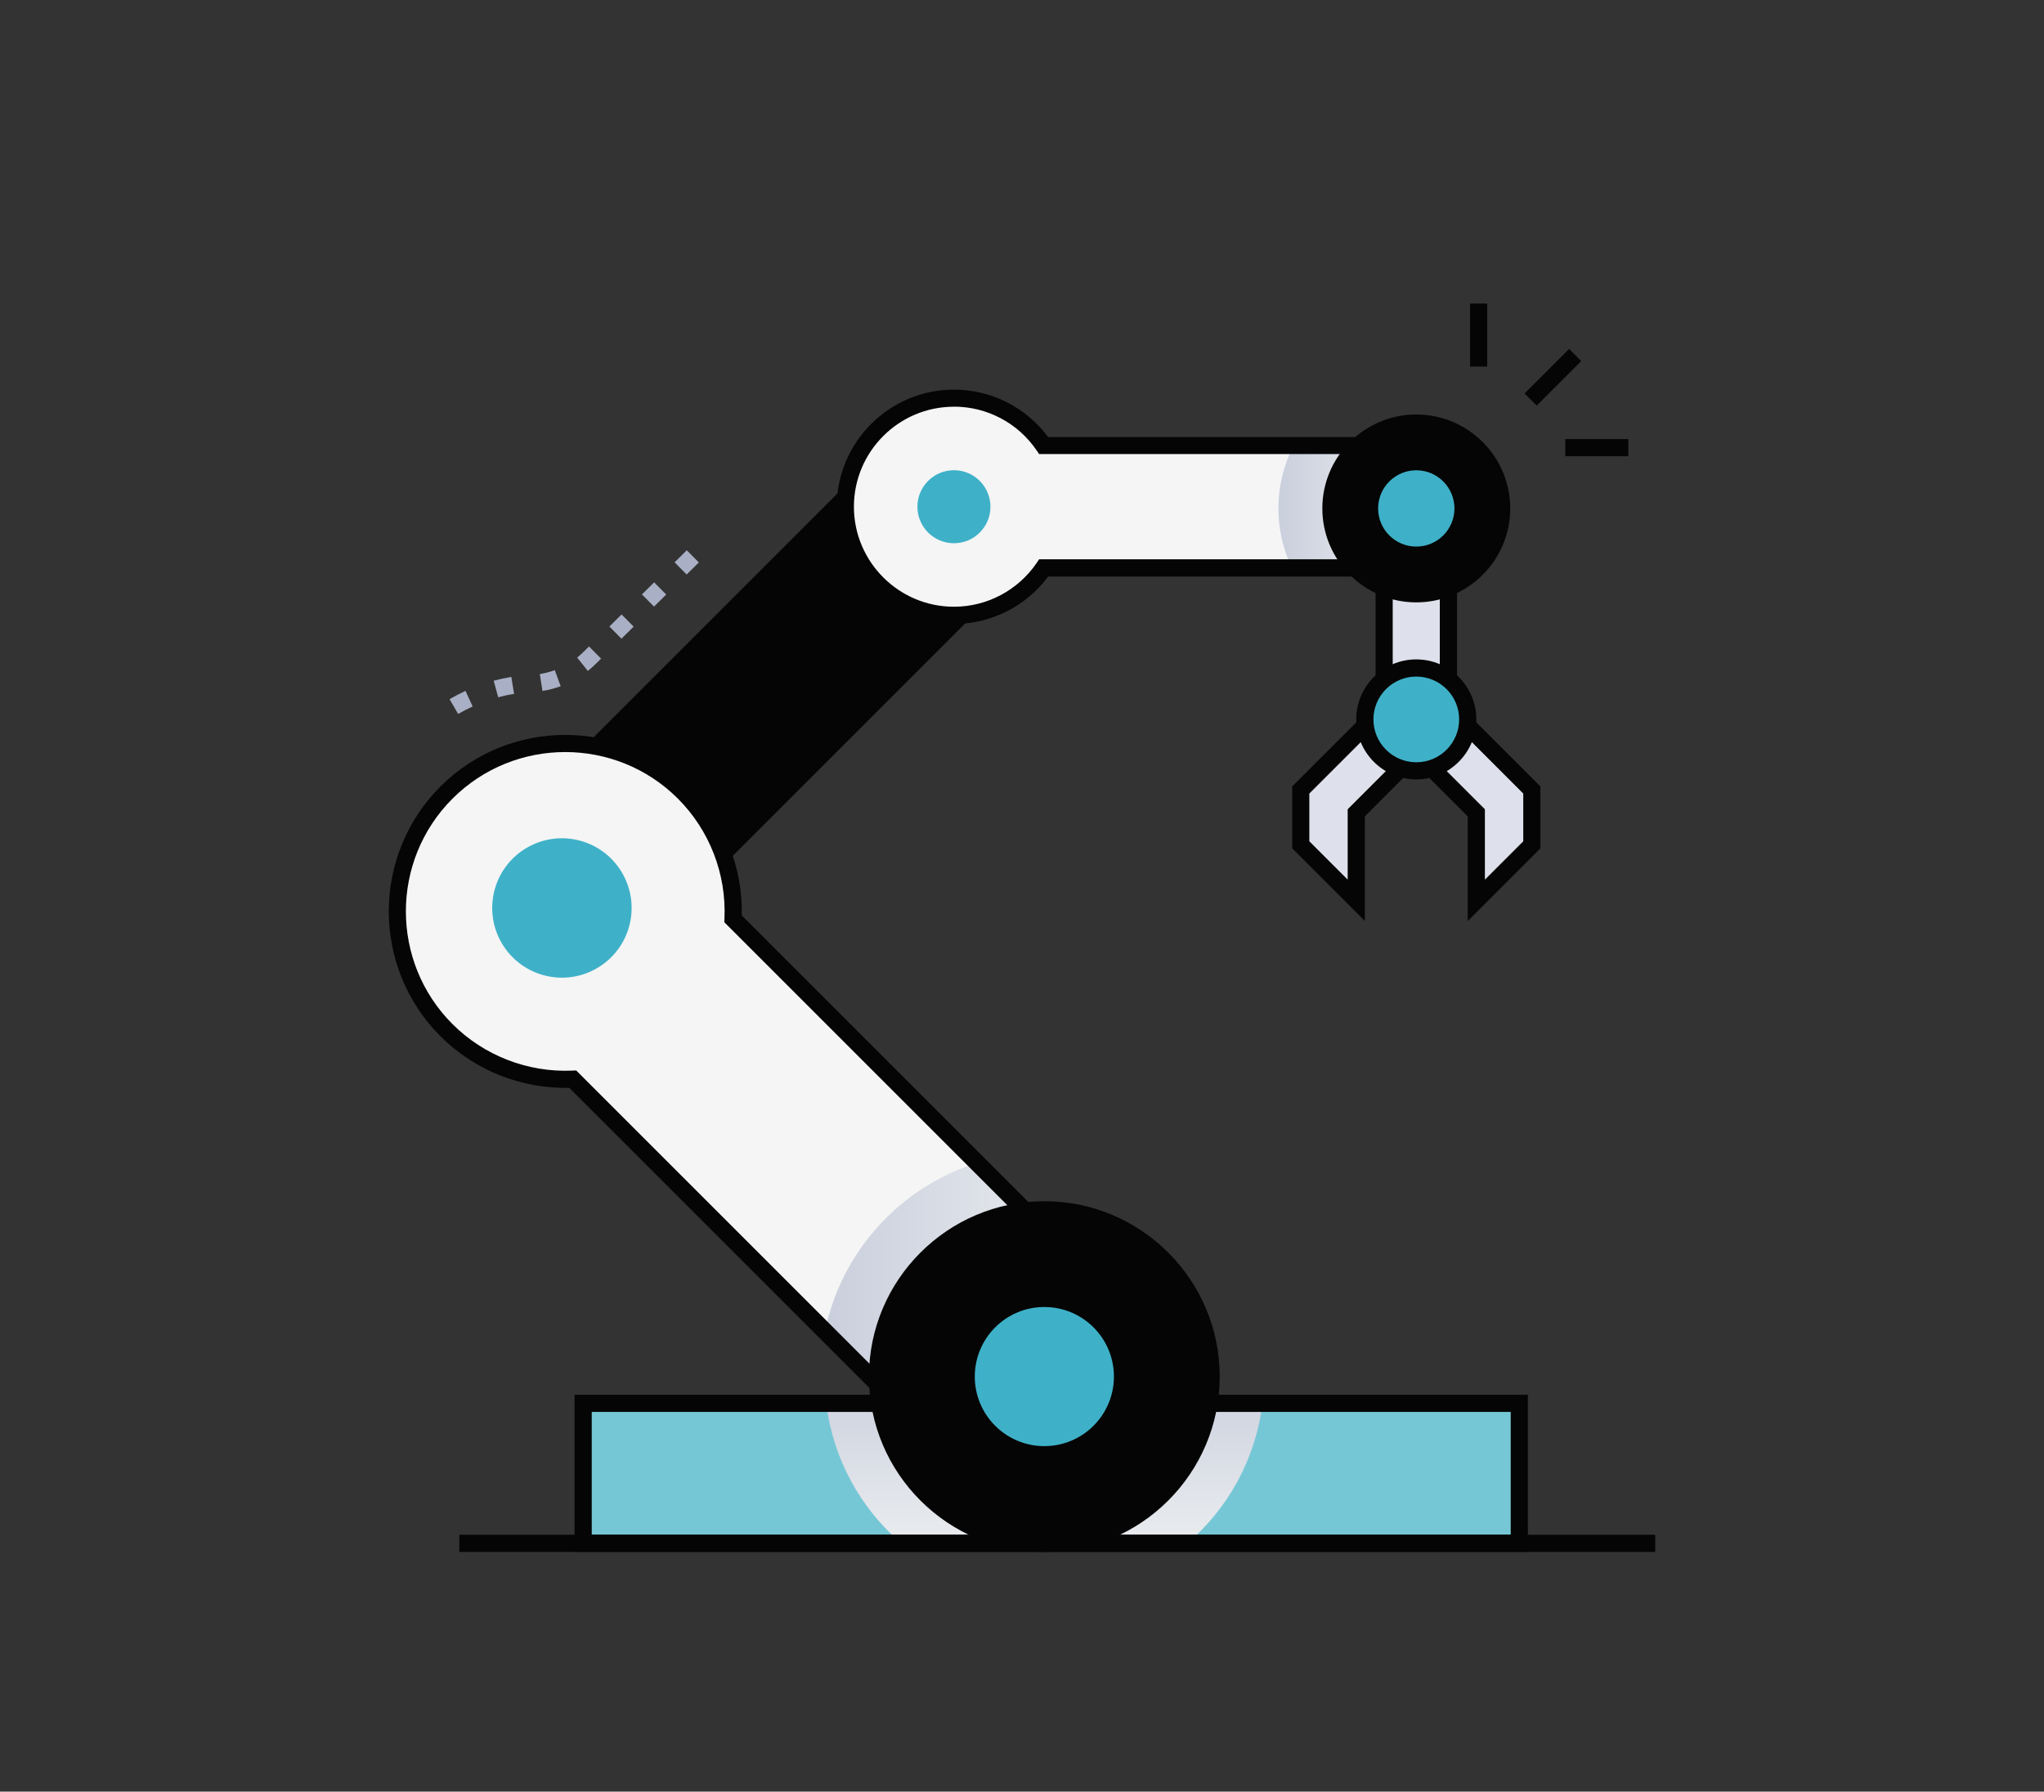 <svg xmlns="http://www.w3.org/2000/svg" xmlns:xlink="http://www.w3.org/1999/xlink" viewBox="0 0 300 262.98"><rect x="0" y="0" width="300" height="262.98" fill="#333333" stroke="none"/><defs><style>      .cls-1 {        fill: none;      }      .cls-2 {        fill: #dee1ec;      }      .cls-3 {        fill: #050505;      }      .cls-4 {        fill: #3eb1c8;      }      .cls-5 {        fill: url(#linear-gradient-2);      }      .cls-5, .cls-6, .cls-7 {        mix-blend-mode: multiply;      }      .cls-6 {        fill: url(#linear-gradient-3);      }      .cls-8 {        fill: #a9afc4;      }      .cls-9 {        isolation: isolate;      }      .cls-10 {        fill: #76c7d6;      }      .cls-7 {        fill: url(#linear-gradient);      }      .cls-11 {        fill: #f5f5f5;      }    </style><linearGradient id="linear-gradient" x1="153.28" y1="201.04" x2="153.28" y2="229.87" gradientUnits="userSpaceOnUse"><stop offset="0" stop-color="#cacfdd"></stop><stop offset="1" stop-color="#eef0f1"></stop></linearGradient><linearGradient id="linear-gradient-2" x1="187.63" y1="74.38" x2="207.09" y2="74.38" xlink:href="#linear-gradient"></linearGradient><linearGradient id="linear-gradient-3" x1="121.08" y1="192.5" x2="163.49" y2="192.5" xlink:href="#linear-gradient"></linearGradient></defs><g class="cls-9"><g id="Capa_2" data-name="Capa 2"><g id="Capa_1-2" data-name="Capa 1"><g><g><rect class="cls-10" x="85.59" y="205.99" width="137.4" height="20.55"></rect><path class="cls-7" d="M185.29,205.99c-1,8.2-5.06,15.44-11.02,20.55h-41.98c-5.96-5.11-10.02-12.35-11.02-20.55h64.02Z"></path><path class="cls-3" d="M95.17,138l-18.91-18.91,61.13-61.13,18.91,18.91-61.13,61.13ZM79.82,119.09l15.35,15.35,57.57-57.57-15.35-15.35-57.57,57.57Z"></path><rect class="cls-3" x="104.17" y="56.01" width="24.23" height="83.94" transform="translate(103.34 -53.53) rotate(45)"></rect><path class="cls-11" d="M207.09,65.4v17.96h-53.91c-2.87,4.2-7.7,6.96-13.17,6.96-8.8,0-15.94-7.14-15.94-15.94s7.14-15.94,15.94-15.94c5.47,0,10.3,2.76,13.17,6.96h53.91Z"></path><path class="cls-5" d="M207.09,65.4v17.96h-17.48c-2.71-5.66-2.64-12.36.25-17.96h17.23Z"></path><path class="cls-11" d="M100.4,116.34c-9.63-9.63-25.24-9.63-34.87,0-9.63,9.63-9.63,25.24,0,34.87,5.1,5.1,11.87,7.49,18.54,7.2l55.9,55.9,23.53-23.53-55.9-55.9c.3-6.67-2.1-13.44-7.2-18.54Z"></path><path class="cls-6" d="M163.49,190.78l-23.53,23.52-18.88-18.89c2.41-11.73,11.06-21.18,22.33-24.72l20.08,20.08Z"></path><rect class="cls-2" x="203.15" y="79.74" width="9.43" height="25.86"></rect><polygon class="cls-2" points="206.14 100.73 190.92 115.95 190.92 124.01 199.06 132.15 199.06 119.31 207.87 110.5 207.87 100.73 206.14 100.73"></polygon><polygon class="cls-2" points="209.6 100.73 224.82 115.95 224.82 124.01 216.68 132.15 216.68 119.31 207.87 110.5 207.87 100.73 209.6 100.73"></polygon><path class="cls-3" d="M213.85,106.86h-11.95v-28.38h11.95v28.38ZM204.41,104.34h6.91v-23.34h-6.91v23.34Z"></path><path class="cls-3" d="M200.32,135.19l-10.66-10.66v-9.1l15.96-15.96h3.51v11.55l-8.81,8.81v15.36ZM192.17,123.49l5.63,5.63v-10.33l8.81-8.81v-7.94l-14.44,14.44v7.01Z"></path><path class="cls-3" d="M215.42,135.19v-15.36l-8.81-8.81v-11.55h3.51l15.96,15.96v9.1l-10.66,10.66ZM209.13,109.98l8.81,8.81v10.33l5.63-5.63v-7.01l-14.44-14.44v7.94Z"></path><circle class="cls-4" cx="207.87" cy="105.6" r="7.55"></circle><path class="cls-3" d="M207.87,114.41c-4.86,0-8.81-3.95-8.81-8.81s3.95-8.81,8.81-8.81,8.81,3.95,8.81,8.81-3.95,8.81-8.81,8.81ZM207.87,99.31c-3.47,0-6.29,2.82-6.29,6.29s2.82,6.29,6.29,6.29,6.29-2.82,6.29-6.29-2.82-6.29-6.29-6.29Z"></path><path class="cls-3" d="M139.96,216.08l-56.4-56.4c-7.05.16-13.93-2.58-18.92-7.58-10.1-10.1-10.1-26.54,0-36.65,10.1-10.1,26.54-10.1,36.65,0h0c5,5,7.74,11.87,7.58,18.92l56.4,56.4-25.31,25.31ZM84.56,157.12l55.4,55.4,21.75-21.75-55.4-55.4.02-.55c.29-6.55-2.2-12.96-6.83-17.59-9.12-9.12-23.97-9.12-33.09,0-9.12,9.12-9.12,23.97,0,33.09,4.63,4.63,11.05,7.12,17.59,6.83l.55-.02Z"></path><path class="cls-3" d="M224.25,227.8H84.33v-23.07h139.92v23.07ZM86.85,225.28h134.88v-18.03H86.85v18.03Z"></path><rect class="cls-3" x="67.42" y="225.28" width="175.52" height="2.52"></rect><circle class="cls-3" cx="153.28" cy="202.06" r="24.48"></circle><circle class="cls-4" cx="153.28" cy="202.06" r="10.21"></circle><path class="cls-3" d="M153.28,227.8c-14.19,0-25.74-11.55-25.74-25.74s11.55-25.74,25.74-25.74,25.74,11.55,25.74,25.74-11.55,25.74-25.74,25.74ZM153.28,178.84c-12.8,0-23.22,10.42-23.22,23.22s10.42,23.22,23.22,23.22,23.22-10.42,23.22-23.22-10.42-23.22-23.22-23.22Z"></path><circle class="cls-4" cx="82.47" cy="133.29" r="10.23" transform="translate(-68.4 175.76) rotate(-73.98)"></circle><path class="cls-3" d="M140.01,91.59c-9.49,0-17.2-7.72-17.2-17.2s7.72-17.2,17.2-17.2c5.46,0,10.58,2.59,13.82,6.96h54.52v20.48h-54.52c-3.24,4.37-8.36,6.96-13.82,6.96ZM140.01,59.7c-8.1,0-14.68,6.59-14.68,14.68s6.59,14.68,14.68,14.68c4.85,0,9.39-2.4,12.13-6.41l.37-.55h53.31v-15.45h-53.31l-.37-.55c-2.74-4.02-7.28-6.41-12.13-6.41Z"></path><circle class="cls-4" cx="140.01" cy="74.38" r="5.36"></circle><circle class="cls-3" cx="207.87" cy="74.63" r="12.53"></circle><path class="cls-3" d="M207.87,88.42c-7.61,0-13.79-6.19-13.79-13.79s6.19-13.79,13.79-13.79,13.79,6.19,13.79,13.79-6.19,13.79-13.79,13.79ZM207.87,63.36c-6.22,0-11.27,5.06-11.27,11.27s5.06,11.27,11.27,11.27,11.27-5.06,11.27-11.27-5.06-11.27-11.27-11.27Z"></path><circle class="cls-4" cx="207.87" cy="74.63" r="5.6"></circle><rect class="cls-3" x="223.29" y="54.12" width="9.25" height="2.52" transform="translate(27.6 177.38) rotate(-45)"></rect><rect class="cls-3" x="215.76" y="44.56" width="2.52" height="9.25"></rect><rect class="cls-3" x="229.74" y="64.45" width="9.25" height="2.52"></rect><path class="cls-8" d="M67.25,104.81l-1.27-2.18c.76-.44,1.55-.85,2.34-1.22l1.05,2.29c-.72.33-1.44.7-2.13,1.1ZM73.12,102.35l-.66-2.43c.85-.23,1.73-.42,2.59-.56l.4,2.49c-.78.12-1.56.29-2.33.5ZM79.62,101.43l-.39-2.49c.75-.12,1.48-.31,2.2-.57l.86,2.36c-.87.32-1.76.55-2.67.69ZM86.28,98.49l-1.57-1.97c.61-.49.96-.86,1.74-1.63l1.77,1.79c-.87.86-1.25,1.25-1.94,1.8ZM91.21,93.75l-1.77-1.79,1.79-1.77,1.77,1.79-1.79,1.77ZM95.99,89.04l-1.77-1.79,1.79-1.77,1.77,1.79-1.79,1.77ZM100.78,84.33l-1.77-1.79,1.79-1.77,1.77,1.79-1.79,1.77Z"></path></g><rect class="cls-1" width="300" height="262.98"></rect></g></g></g></g></svg>